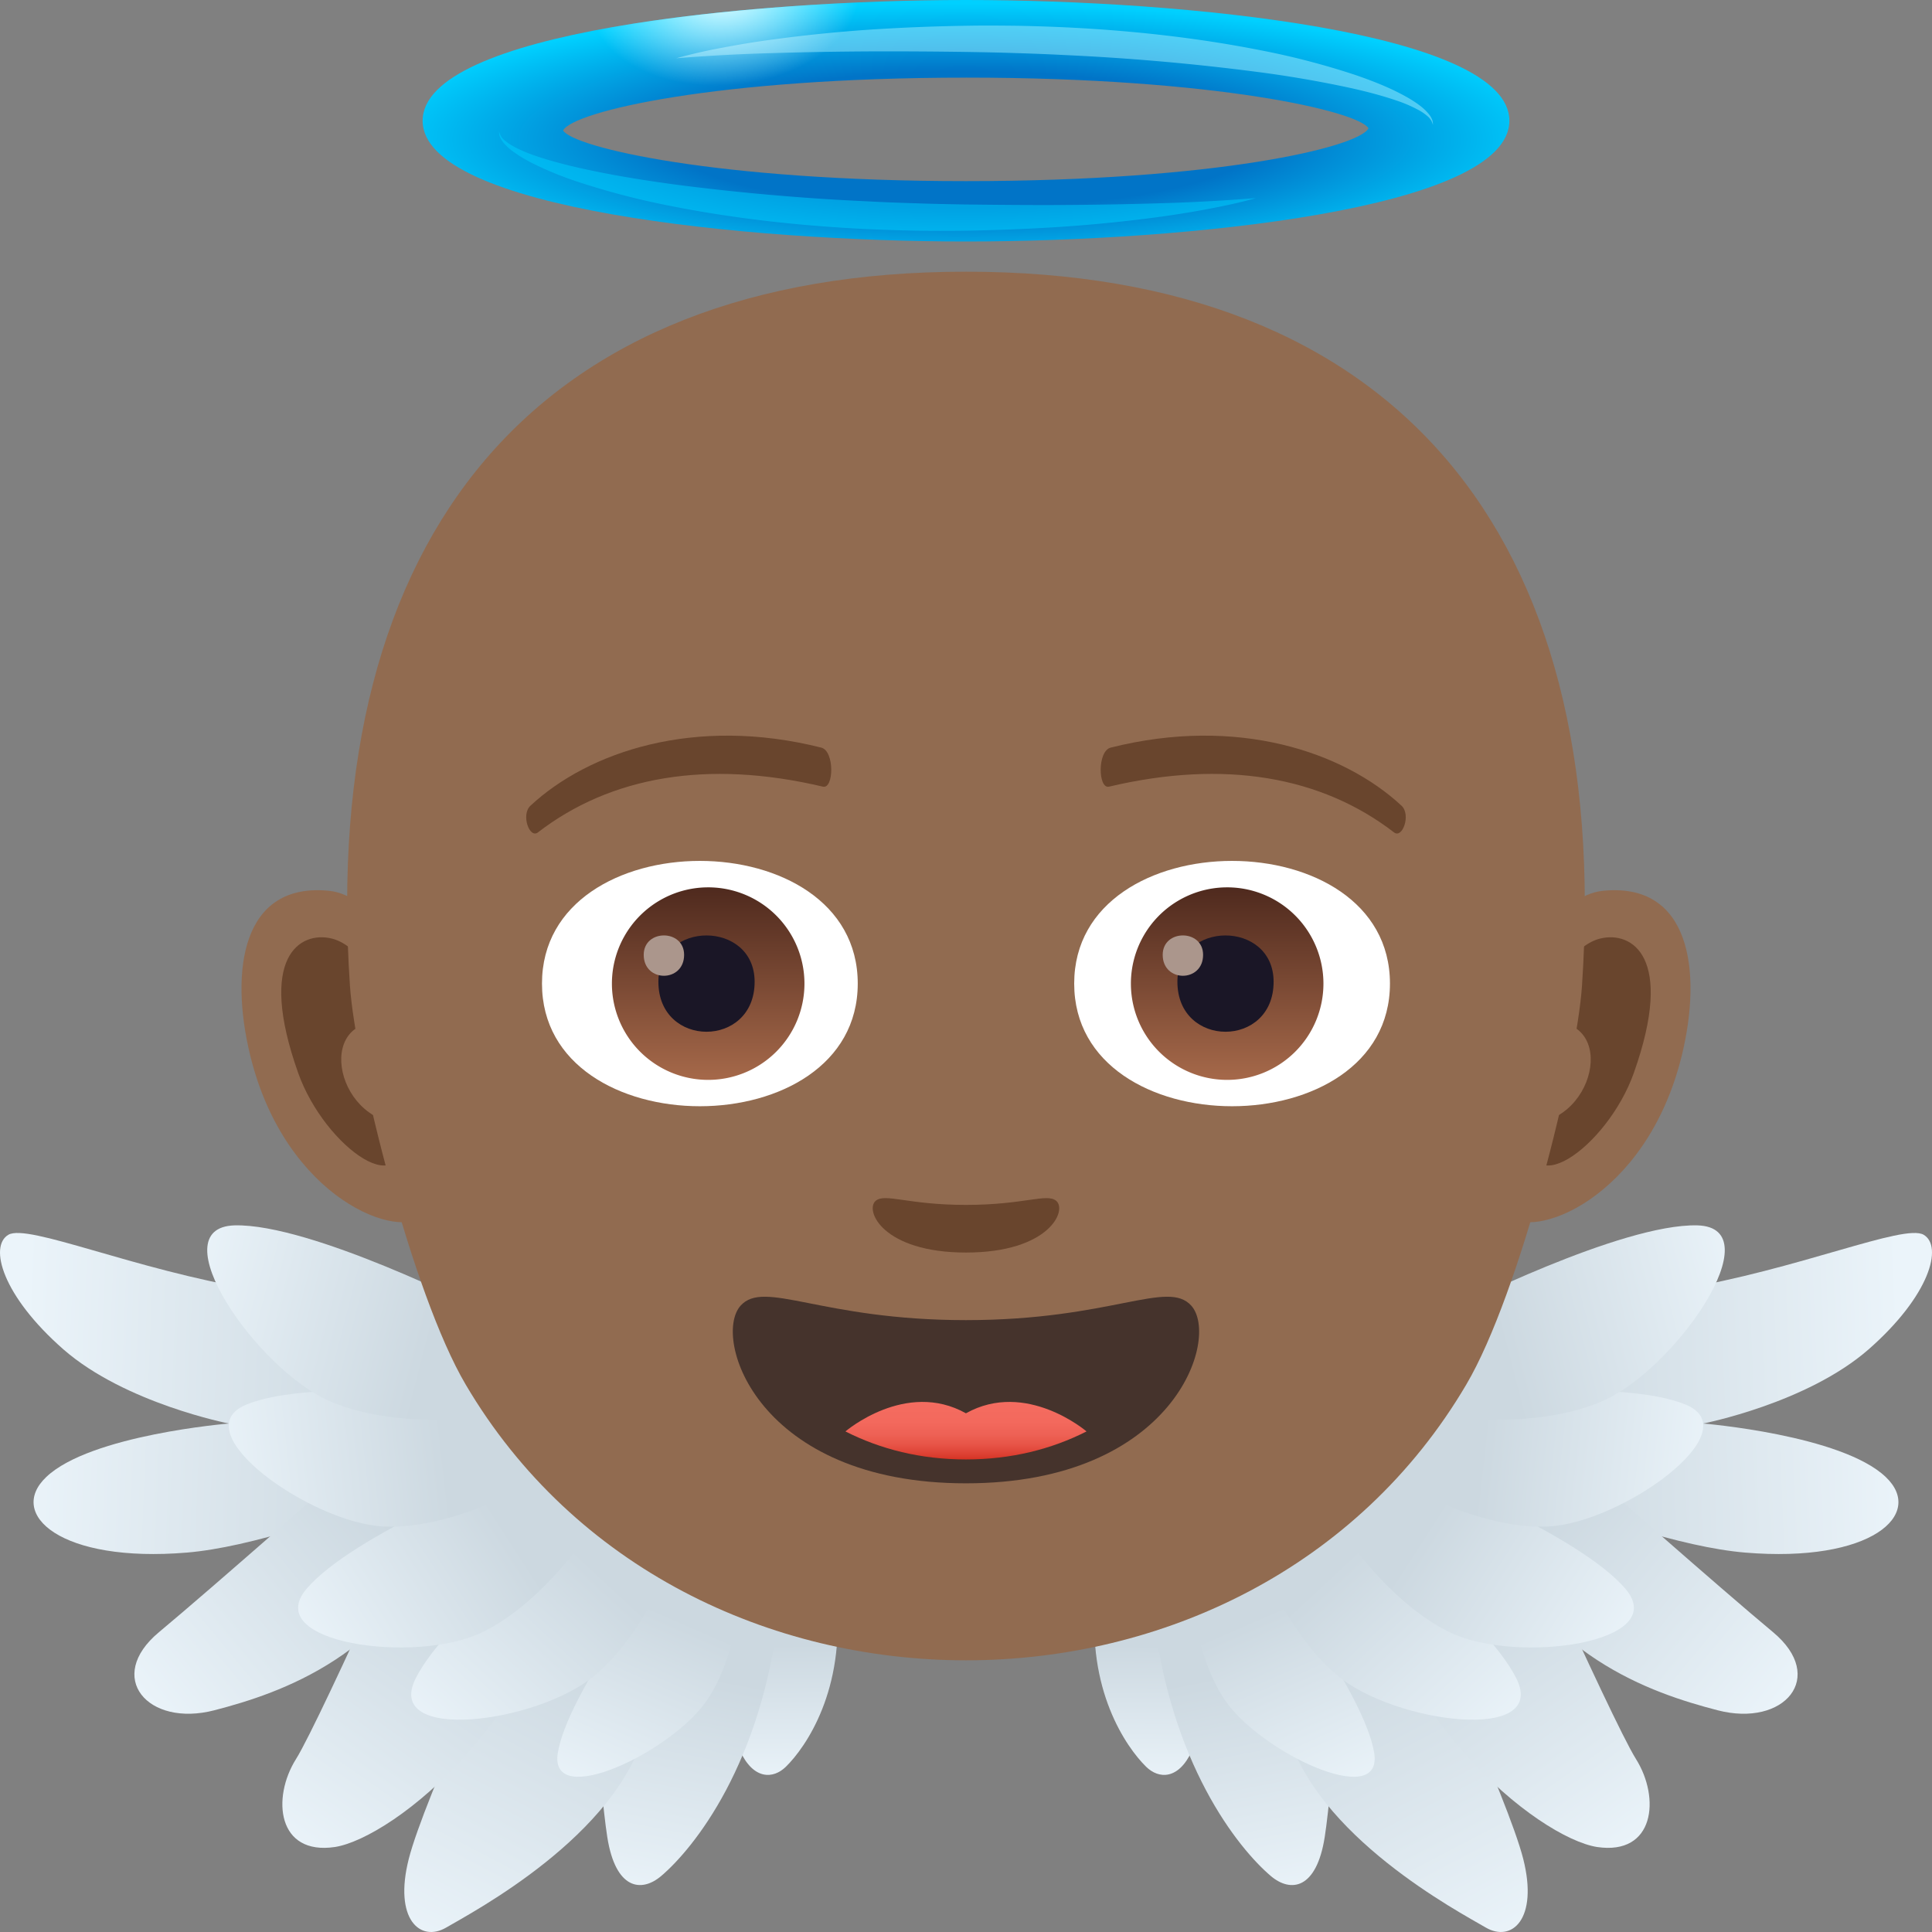 <svg xmlns="http://www.w3.org/2000/svg" xml:space="preserve" style="enable-background:new 0 0 64 64" viewBox="0 0 64 64"><rect x="0" y="0" width="64" height="64" fill="#808080" stroke="none"/><radialGradient id="a" cx="146.487" cy="-419.203" r="22.399" gradientTransform="matrix(1.333 0 0 -.305 -163.311 -123.231)" gradientUnits="userSpaceOnUse"><stop offset=".33" style="stop-color:#0174c7"/><stop offset=".66" style="stop-color:#00d0ff"/></radialGradient><path d="M32 8c-7.24 0-18-1.063-18-4s10.76-4 18-4 18 1.063 18 4-10.76 4-18 4zm0-5.428c-8.267 0-13.013 1.12-13.347 1.749C18.987 4.88 23.72 6 32 6s13.013-1.12 13.333-1.749c-.32-.561-5.066-1.68-13.333-1.68z" style="fill:url(#a)"/><path d="M31.997 2.572H32h-.003z" style="fill:#0174c7"/><path d="M22.4 1.93a17.743 17.743 0 0 1 1.573-.358 29.77 29.77 0 0 1 1.6-.26 48.343 48.343 0 0 1 3.232-.33 64.156 64.156 0 0 1 3.25-.13c.543-.01 1.087-.005 1.63.001.544.01 1.087.028 1.63.053 2.172.105 4.34.342 6.465.763a25.24 25.24 0 0 1 3.135.82c.509.177 1.011.37 1.485.617.236.123.466.258.673.42.101.083.197.172.274.274.04.05.07.106.094.162a.41.41 0 0 1 .025.176.516.516 0 0 0-.184-.294 1.597 1.597 0 0 0-.307-.208 4.549 4.549 0 0 0-.706-.303c-.492-.168-1.002-.3-1.516-.415a37.253 37.253 0 0 0-3.13-.539 76.487 76.487 0 0 0-6.365-.556 71.047 71.047 0 0 0-1.6-.064c-.534-.02-1.068-.028-1.603-.038a179.285 179.285 0 0 0-3.213-.019c-1.072.006-2.144.023-3.218.056a59.58 59.58 0 0 0-3.224.172z" style="opacity:.5;fill:#a1eeff"/><path d="M41.6 6.563c-.515.148-1.043.257-1.573.359a31.91 31.91 0 0 1-1.6.26 48.343 48.343 0 0 1-3.232.329 64.268 64.268 0 0 1-3.25.131 56.76 56.76 0 0 1-1.63-.002 60.603 60.603 0 0 1-1.63-.053c-2.172-.105-4.34-.342-6.465-.763a25.329 25.329 0 0 1-3.135-.82 11.104 11.104 0 0 1-1.485-.616 4.328 4.328 0 0 1-.673-.421 1.626 1.626 0 0 1-.274-.273.749.749 0 0 1-.094-.162.404.404 0 0 1-.025-.177.516.516 0 0 0 .184.295c.09.08.196.148.307.207.22.122.46.218.706.303.492.168 1.002.3 1.516.415 1.03.23 2.079.398 3.13.54a76.49 76.49 0 0 0 6.365.555c.533.029 1.067.048 1.6.064.534.02 1.068.029 1.602.039 1.071.013 2.142.023 3.214.018 1.072-.006 2.144-.023 3.217-.056a61.69 61.69 0 0 0 3.225-.172z" style="opacity:.5;fill:#00d0ff"/><radialGradient id="b" cx="109.2" cy="-88.62" r="3.376" gradientTransform="matrix(1.324 -.138 -.124 -.871 -131.569 -62.247)" gradientUnits="userSpaceOnUse"><stop offset="0" style="stop-color:#fff;stop-opacity:.9"/><stop offset="1" style="stop-color:#fff;stop-opacity:0"/></radialGradient><path d="M24.314 2.95c2.367-.293 4.182-1.712 4.163-2.871-3.071.132-6.34.441-8.992.971.23 1.2 2.366 2.205 4.829 1.9z" style="fill:url(#b)"/><linearGradient id="c" x1="130.592" x2="129.527" y1="167.476" y2="162.887" gradientTransform="rotate(13.526 541.094 -274.432)" gradientUnits="userSpaceOnUse"><stop offset="0" style="stop-color:#ebf4fa"/><stop offset="1" style="stop-color:#ccd8e0"/></linearGradient><path d="M41.079 53.63s-1.15 3.41-1.596 4.374c-.447.964-1.1.929-1.515.523-.663-.649-1.986-2.56-1.668-5.605.771-1.7 3.906-.965 4.779.708z" style="fill:url(#c)"/><linearGradient id="d" x1="56.232" x2="54.425" y1="82.26" y2="74.473" gradientTransform="rotate(2.183 552.891 -268.229)" gradientUnits="userSpaceOnUse"><stop offset="0" style="stop-color:#ebf4fa"/><stop offset="1" style="stop-color:#ccd8e0"/></linearGradient><path d="M44.563 53.121s-.408 6.003-.68 7.734c-.272 1.732-1.124 1.852-1.787 1.289-1.059-.9-3.366-3.723-3.913-8.891.458-3.048 4.729-2.684 6.38-.132z" style="fill:url(#d)"/><linearGradient id="e" x1="62.786" x2="57.061" y1="83.742" y2="73.738" gradientTransform="rotate(2.183 552.891 -268.229)" gradientUnits="userSpaceOnUse"><stop offset="0" style="stop-color:#ebf4fa"/><stop offset="1" style="stop-color:#ccd8e0"/></linearGradient><path d="M46.956 53.134s2.99 6.432 3.502 8.44c.51 2.007-.382 2.782-1.244 2.276-.863-.506-5.668-3.03-6.596-6.573-.92-3.523 1.48-6.088 4.337-4.143z" style="fill:url(#e)"/><linearGradient id="f" x1="75.416" x2="63.089" y1="64.519" y2="65.495" gradientTransform="rotate(2.183 552.891 -268.229)" gradientUnits="userSpaceOnUse"><stop offset="0" style="stop-color:#ebf4fa"/><stop offset="1" style="stop-color:#ccd8e0"/></linearGradient><path d="M46.917 43.088s4.724.286 8.682-.372c3.968-.657 7.477-2.191 8.124-1.813.646.378.212 2.013-1.827 3.8-2.049 1.787-5.478 2.453-5.478 2.453s4.584.376 6.048 1.77c1.31 1.24-.482 2.855-4.66 2.505-4.18-.35-12.264-4.176-12.264-4.176l1.375-4.167z" style="fill:url(#f)"/><linearGradient id="g" x1="71.605" x2="63.475" y1="75.546" y2="69.324" gradientTransform="rotate(2.183 552.891 -268.229)" gradientUnits="userSpaceOnUse"><stop offset="0" style="stop-color:#ebf4fa"/><stop offset="1" style="stop-color:#ccd8e0"/></linearGradient><path d="M52.625 48.762s4.313 3.81 6.108 5.305c1.796 1.494.373 3.16-1.835 2.588-2.209-.574-5.84-1.785-7.793-6.239s1.857-2.699 3.52-1.654z" style="fill:url(#g)"/><linearGradient id="h" x1="67.525" x2="61.435" y1="79.8" y2="71.777" gradientTransform="rotate(2.183 552.891 -268.229)" gradientUnits="userSpaceOnUse"><stop offset="0" style="stop-color:#ebf4fa"/><stop offset="1" style="stop-color:#ccd8e0"/></linearGradient><path d="M49.033 47.183s4.345 9.79 5.159 11.084c.815 1.295.62 3.203-1.29 2.917-1.908-.302-7.166-4.335-7.979-11.024-.811-6.686 4.11-2.977 4.11-2.977z" style="fill:url(#h)"/><linearGradient id="i" x1="611.034" x2="604.286" y1="327.991" y2="327.492" gradientTransform="rotate(62.225 549.794 -275.67)" gradientUnits="userSpaceOnUse"><stop offset="0" style="stop-color:#ebf4fa"/><stop offset="1" style="stop-color:#ccd8e0"/></linearGradient><path d="M42.243 52.247s2.975 3.914 3.28 5.827c.298 1.904-3.807-.046-4.958-1.773-1.15-1.727-1.141-4.317-1.141-4.317s1.704-.96 2.819.263z" style="fill:url(#i)"/><linearGradient id="j" x1="411.953" x2="403.899" y1="309.468" y2="308.873" gradientTransform="rotate(42.853 551.224 -277.915)" gradientUnits="userSpaceOnUse"><stop offset="0" style="stop-color:#ebf4fa"/><stop offset="1" style="stop-color:#ccd8e0"/></linearGradient><path d="M44.501 50.01s4.67 3.451 5.735 5.6c1.055 2.141-4.053 1.476-5.942-.112s-2.883-4.667-2.883-4.667 1.434-1.825 3.09-.82z" style="fill:url(#j)"/><linearGradient id="k" x1="273.11" x2="265.172" y1="252.638" y2="252.052" gradientTransform="rotate(28.514 552.168 -277.61)" gradientUnits="userSpaceOnUse"><stop offset="0" style="stop-color:#ebf4fa"/><stop offset="1" style="stop-color:#ccd8e0"/></linearGradient><path d="M46.986 48.718s5.329 2.114 6.86 3.915c1.521 1.797-3.583 2.497-5.783 1.456s-3.88-3.763-3.88-3.763.965-2.146 2.803-1.608z" style="fill:url(#k)"/><linearGradient id="l" x1="69.316" x2="61.477" y1="67.528" y2="66.948" gradientTransform="rotate(2.183 552.891 -268.229)" gradientUnits="userSpaceOnUse"><stop offset="0" style="stop-color:#ebf4fa"/><stop offset="1" style="stop-color:#ccd8e0"/></linearGradient><path d="M48.072 46.261s5.658-.618 7.782.274c2.112.893-2.17 3.928-4.576 4.032-2.406.105-5.047-1.542-5.047-1.542s-.03-2.378 1.841-2.764z" style="fill:url(#l)"/><linearGradient id="m" x1="-20.543" x2="-29.167" y1="-133.494" y2="-134.131" gradientTransform="rotate(-18.612 556.054 -285.675)" gradientUnits="userSpaceOnUse"><stop offset="0" style="stop-color:#ebf4fa"/><stop offset="1" style="stop-color:#ccd8e0"/></linearGradient><path d="M48.122 43.36s5.58-2.832 8.105-2.768c2.513.068-.73 4.785-3.164 5.83-2.434 1.046-5.779.428-5.779.428s-.94-2.371.838-3.49z" style="fill:url(#m)"/><linearGradient id="n" x1="1104.013" x2="1102.948" y1="-66.694" y2="-71.283" gradientTransform="scale(-1 1) rotate(13.526 8.5 -4765.482)" gradientUnits="userSpaceOnUse"><stop offset="0" style="stop-color:#ebf4fa"/><stop offset="1" style="stop-color:#ccd8e0"/></linearGradient><path d="M22.921 53.63s1.15 3.41 1.596 4.374c.447.964 1.1.929 1.515.523.663-.649 1.986-2.56 1.668-5.605-.771-1.7-3.906-.965-4.779.708z" style="fill:url(#n)"/><linearGradient id="o" x1="1056.709" x2="1054.902" y1="44.115" y2="36.328" gradientTransform="scale(-1 1) rotate(2.183 20.29 -28216.867)" gradientUnits="userSpaceOnUse"><stop offset="0" style="stop-color:#ebf4fa"/><stop offset="1" style="stop-color:#ccd8e0"/></linearGradient><path d="M19.437 53.121s.408 6.003.68 7.734c.272 1.732 1.124 1.852 1.787 1.289 1.059-.9 3.366-3.723 3.913-8.891-.458-3.048-4.729-2.684-6.38-.132z" style="fill:url(#o)"/><linearGradient id="p" x1="1063.263" x2="1057.537" y1="45.597" y2="35.594" gradientTransform="scale(-1 1) rotate(2.183 20.29 -28216.867)" gradientUnits="userSpaceOnUse"><stop offset="0" style="stop-color:#ebf4fa"/><stop offset="1" style="stop-color:#ccd8e0"/></linearGradient><path d="M17.045 53.134s-2.992 6.432-3.503 8.44c-.51 2.007.382 2.782 1.244 2.276.863-.506 5.668-3.03 6.596-6.573.92-3.523-1.48-6.088-4.337-4.143z" style="fill:url(#p)"/><linearGradient id="q" x1="1075.893" x2="1063.566" y1="26.374" y2="27.351" gradientTransform="scale(-1 1) rotate(2.183 20.29 -28216.867)" gradientUnits="userSpaceOnUse"><stop offset="0" style="stop-color:#ebf4fa"/><stop offset="1" style="stop-color:#ccd8e0"/></linearGradient><path d="M17.083 43.088s-4.724.286-8.682-.372C4.433 42.059.924 40.525.278 40.903c-.647.378-.213 2.013 1.826 3.8 2.049 1.787 5.477 2.453 5.477 2.453s-4.583.376-6.047 1.77c-1.31 1.24.482 2.855 4.66 2.505 4.18-.35 12.264-4.176 12.264-4.176l-1.375-4.167z" style="fill:url(#q)"/><linearGradient id="r" x1="1072.082" x2="1063.952" y1="37.401" y2="31.179" gradientTransform="scale(-1 1) rotate(2.183 20.29 -28216.867)" gradientUnits="userSpaceOnUse"><stop offset="0" style="stop-color:#ebf4fa"/><stop offset="1" style="stop-color:#ccd8e0"/></linearGradient><path d="M11.375 48.762s-4.313 3.81-6.108 5.305c-1.796 1.494-.373 3.16 1.835 2.588 2.208-.574 5.84-1.785 7.793-6.239s-1.857-2.699-3.52-1.654z" style="fill:url(#r)"/><linearGradient id="s" x1="1068.002" x2="1061.912" y1="41.656" y2="33.632" gradientTransform="scale(-1 1) rotate(2.183 20.29 -28216.867)" gradientUnits="userSpaceOnUse"><stop offset="0" style="stop-color:#ebf4fa"/><stop offset="1" style="stop-color:#ccd8e0"/></linearGradient><path d="M14.967 47.183s-4.344 9.79-5.159 11.084c-.815 1.295-.62 3.203 1.29 2.917 1.908-.302 7.166-4.335 7.979-11.024.811-6.686-4.11-2.977-4.11-2.977z" style="fill:url(#s)"/><linearGradient id="t" x1="1077.594" x2="1070.847" y1="-557.874" y2="-558.372" gradientTransform="scale(-1 1) rotate(62.225 17.18 -1158.145)" gradientUnits="userSpaceOnUse"><stop offset="0" style="stop-color:#ebf4fa"/><stop offset="1" style="stop-color:#ccd8e0"/></linearGradient><path d="M21.757 52.247s-2.975 3.914-3.28 5.827c-.298 1.904 3.807-.046 4.958-1.773 1.15-1.727 1.142-4.317 1.142-4.317s-1.705-.96-2.82.263z" style="fill:url(#t)"/><linearGradient id="u" x1="1145.976" x2="1137.921" y1="-371.487" y2="-372.083" gradientTransform="scale(-1 1) rotate(42.852 18.61 -1635.18)" gradientUnits="userSpaceOnUse"><stop offset="0" style="stop-color:#ebf4fa"/><stop offset="1" style="stop-color:#ccd8e0"/></linearGradient><path d="M19.499 50.01s-4.67 3.451-5.735 5.6c-1.055 2.141 4.053 1.476 5.942-.112 1.889-1.588 2.883-4.667 2.883-4.667s-1.434-1.825-3.09-.82z" style="fill:url(#u)"/><linearGradient id="v" x1="1152.869" x2="1144.931" y1="-225.337" y2="-225.924" gradientTransform="scale(-1 1) rotate(28.515 19.55 -2373.595)" gradientUnits="userSpaceOnUse"><stop offset="0" style="stop-color:#ebf4fa"/><stop offset="1" style="stop-color:#ccd8e0"/></linearGradient><path d="M17.014 48.718s-5.329 2.114-6.86 3.915c-1.521 1.797 3.583 2.497 5.783 1.456s3.88-3.763 3.88-3.763-.965-2.146-2.803-1.608z" style="fill:url(#v)"/><linearGradient id="w" x1="1069.793" x2="1061.954" y1="29.383" y2="28.804" gradientTransform="scale(-1 1) rotate(2.183 20.29 -28216.867)" gradientUnits="userSpaceOnUse"><stop offset="0" style="stop-color:#ebf4fa"/><stop offset="1" style="stop-color:#ccd8e0"/></linearGradient><path d="M15.928 46.261s-5.658-.618-7.782.274c-2.112.893 2.17 3.928 4.576 4.032 2.406.105 5.047-1.542 5.047-1.542s.03-2.378-1.841-2.764z" style="fill:url(#w)"/><linearGradient id="x" x1="928.361" x2="919.736" y1="186.012" y2="185.374" gradientTransform="scale(-1 1) rotate(-18.609 23.417 2965.257)" gradientUnits="userSpaceOnUse"><stop offset="0" style="stop-color:#ebf4fa"/><stop offset="1" style="stop-color:#ccd8e0"/></linearGradient><path d="M15.878 43.36s-5.58-2.832-8.105-2.768c-2.513.068.731 4.785 3.165 5.83 2.433 1.046 5.778.428 5.778.428s.94-2.371-.838-3.49z" style="fill:url(#x)"/><path d="M53.091 29.51c-2.904.3-5 8.54-3.176 10.713.772.916 4.627-.459 5.8-5.271.683-2.815.265-5.739-2.624-5.442z" style="fill:#916b50"/><path d="M53.011 31.09c-.76.186-1.584 1.182-2.031 2.807 2.646-.482 1.986 3.256-.315 3.324-.295 2.862 2.58.797 3.457-1.677 1.37-3.862-.07-4.708-1.111-4.454z" style="fill:#69452d"/><path d="M10.909 29.51c2.902.3 5 8.54 3.174 10.713-.772.916-4.627-.459-5.797-5.271-.684-2.815-.266-5.739 2.623-5.442z" style="fill:#916b50"/><path d="M10.987 31.09c.762.186 1.584 1.182 2.033 2.807-2.648-.482-1.986 3.256.313 3.324.297 2.862-2.578.797-3.455-1.677-1.371-3.862.07-4.708 1.11-4.454z" style="fill:#69452d"/><path d="M31.999 9c-14.211 0-21.418 8.684-20.406 23.66.173 2.58 2.054 10.19 3.835 13.208 7.174 12.176 25.97 12.176 33.143 0 1.782-3.018 3.663-10.627 3.834-13.207C53.42 17.684 46.21 9 32 9z" style="fill:#916b50"/><path d="M34.985 39.776c-.316-.256-1.057.138-2.986.138-1.928 0-2.67-.394-2.987-.139-.379.313.227 1.717 2.987 1.717 2.763 0 3.367-1.404 2.986-1.716z" style="fill:#69452d"/><path d="M39.465 43.254c-.79-.883-2.646.477-7.467.477-4.818 0-6.675-1.36-7.467-.477-.947 1.07.561 5.883 7.467 5.883 6.909 0 8.418-4.813 7.467-5.883z" style="fill:#45332c"/><linearGradient id="y" x1="32" x2="32" y1="48.346" y2="46.44" gradientUnits="userSpaceOnUse"><stop offset="0" style="stop-color:#d63324"/><stop offset=".08" style="stop-color:#dc3f31"/><stop offset=".247" style="stop-color:#e75346"/><stop offset=".435" style="stop-color:#ee6155"/><stop offset=".657" style="stop-color:#f3695d"/><stop offset="1" style="stop-color:#f46c60"/></linearGradient><path d="M28.006 47.418c1.155.586 2.485.928 3.992.928 1.508 0 2.84-.342 3.995-.928 0 0-1.999-1.716-3.995-.601-1.994-1.115-3.992.601-3.992.601z" style="fill:url(#y)"/><path d="M35.584 32.582c0 5.418 10.46 5.418 10.46 0s-10.46-5.418-10.46 0z" style="fill:#fff"/><linearGradient id="z" x1="-424.943" x2="-424.943" y1="476.82" y2="477.791" gradientTransform="matrix(6.57 0 0 -6.57 2832.512 3168.527)" gradientUnits="userSpaceOnUse"><stop offset="0" style="stop-color:#a6694a"/><stop offset="1" style="stop-color:#4f2a1e"/></linearGradient><path d="M40.594 29.395a3.189 3.189 0 1 1 .002 6.377 3.189 3.189 0 0 1-.002-6.377z" style="fill:url(#z)"/><path d="M39.003 32.523c0 2.207 3.187 2.207 3.187 0 0-2.047-3.187-2.047-3.187 0z" style="fill:#1a1626"/><path d="M38.516 31.63c0 .925 1.338.925 1.338 0 0-.857-1.338-.857-1.338 0z" style="fill:#ab968c"/><path d="M28.414 32.582c0 5.418-10.46 5.418-10.46 0s10.46-5.418 10.46 0z" style="fill:#fff"/><linearGradient id="A" x1="-427.626" x2="-427.626" y1="476.82" y2="477.791" gradientTransform="matrix(6.57 0 0 -6.57 2832.95 3168.527)" gradientUnits="userSpaceOnUse"><stop offset="0" style="stop-color:#a6694a"/><stop offset="1" style="stop-color:#4f2a1e"/></linearGradient><path d="M23.402 29.395a3.189 3.189 0 1 1 .002 6.377 3.189 3.189 0 0 1-.002-6.377z" style="fill:url(#A)"/><path d="M21.81 32.523c0 2.207 3.188 2.207 3.188 0 0-2.047-3.188-2.047-3.188 0z" style="fill:#1a1626"/><path d="M21.324 31.63c0 .925 1.338.925 1.338 0 0-.857-1.338-.857-1.338 0z" style="fill:#ab968c"/><path d="M46.428 26.691c-1.921-1.787-5.44-2.982-9.636-1.925-.446.113-.417 1.38-.054 1.293 3.835-.906 7.04-.335 9.44 1.515.283.217.567-.588.25-.883zm-19.222-1.925c-4.196-1.057-7.715.138-9.635 1.925-.318.295-.033 1.1.249.883 2.401-1.85 5.605-2.42 9.44-1.515.363.086.392-1.18-.054-1.293z" style="fill:#69452d"/></svg>